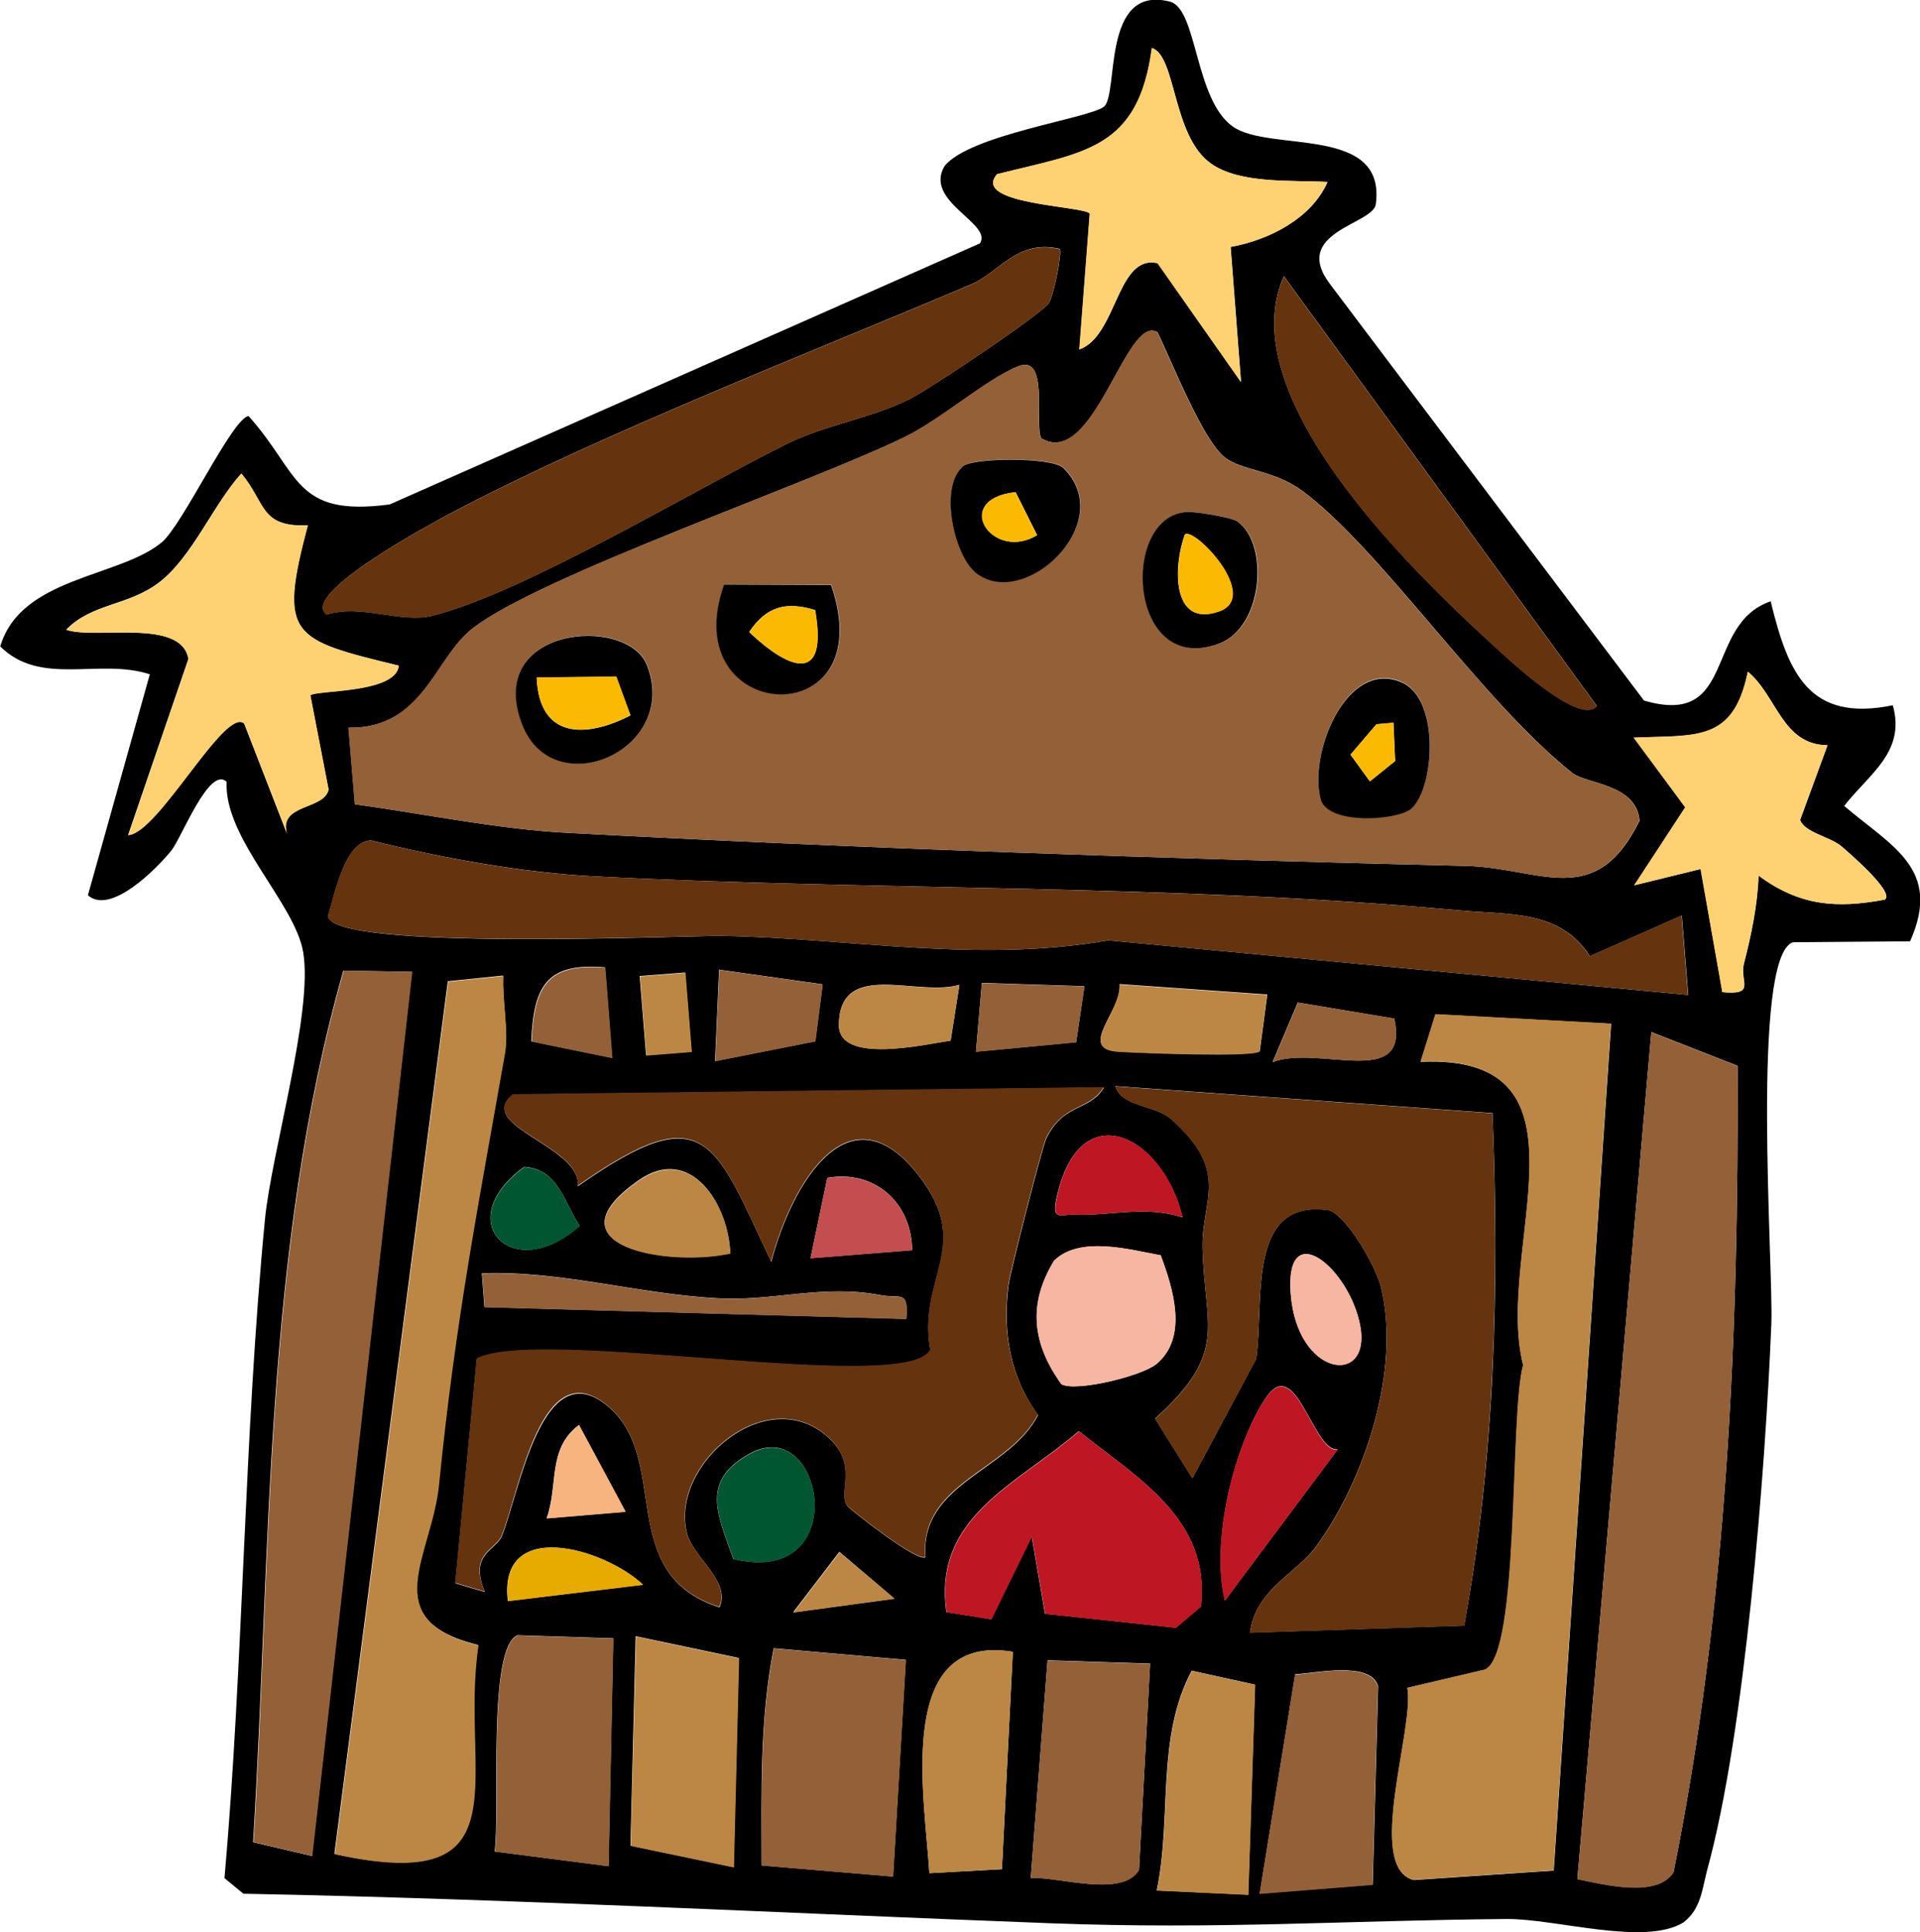 <?xml version="1.0" encoding="UTF-8"?> <svg xmlns="http://www.w3.org/2000/svg" id="Calque_2" data-name="Calque 2" viewBox="0 0 81.25 81.78"><defs><style> .cls-1, .cls-2, .cls-3, .cls-4, .cls-5, .cls-6, .cls-7, .cls-8, .cls-9, .cls-10, .cls-11, .cls-12 { stroke-width: 0px; } .cls-2 { fill: #f8b47f; } .cls-3 { fill: #f7b6a2; } .cls-4 { fill: #65330d; } .cls-5 { fill: #be1622; } .cls-6 { fill: #bc8744; } .cls-7 { fill: #c24e4f; } .cls-8 { fill: #936037; } .cls-9 { fill: #fed173; } .cls-10 { fill: #e7ab00; } .cls-11 { fill: #fbba00; } .cls-12 { fill: #005631; } </style></defs><g id="Calque_1-2" data-name="Calque 1"><path class="cls-1" d="m80.82,39.84l-4.95.04c-1.79.62-.82,13.75-.91,16.14-.25,6.18-1.12,17.32-2.71,23.1-.22.82-.26,1.68-1.02,2.25-1.65,1-5.37-.16-7.46-.15-6.87.06-12.19.45-19.32.18-11.39-.43-22.74-1.03-34.15-1.25l-.8-.66c.81-9.22.82-18.63,1.71-27.86.27-2.82,2.05-8.8,1.62-11.33-.35-2.08-3.36-4.82-3.24-7.21-.73-.7-1.9,2.36-2.34,2.91-.64.79-2.58,2.74-3.53,1.89l2.62-9.35c-2.14-.7-4.61.53-6.33-1.18.87-2.95,5.04-2.91,6.84-4.41.89-.75,2.99-5.27,3.67-5.34,2.18,2.43,1.9,4.28,5.97,3.74l24.98-11.05c.54-.85-2.39-1.77-1.5-3.27,1.06-1.33,6.09-2.01,6.74-2.51s-.13-5.2,2.8-4.45c1.16.3,1.04,4.13,2.65,5.28,1.56,1.12,6.52-.09,6.06,3.3-.12.85-3.6,1.17-1.94,3.37l13.29,17.63c3.95,1.16,2.53-3.23,5.36-4.2.74,3.03,1.61,5.13,5.17,4.4.55,1.98-.99,2.89-2.06,4.26,2,1.71,4.16,2.66,2.79,5.73Zm-1.04-1.78c.38-.34-1.62-2.04-1.85-2.24-.47-.4-1.58-.59-1.75-1.12l1.16-3.16c-1.92-.01-2.15-2.1-3.37-3.11-.61,2.99-2.14,2.68-4.83,2.79l2.18,2.95-2.16,3.3,2.81-.69.92,5.21c1.45.14.72-.45.91-1.2.31-1.2.58-2.49.62-3.73,1.73,1.27,3.27,1.41,5.37,1.01Zm-13.03,41.47c1.09.21,3.36.82,4.07-.29,2.26-11.24,2.76-22.69,2.71-34.13l-3.65-1.43-3.13,35.85Zm4.69-37.43l-.27-3.35-3.89,1.72c-1.27-1.96-3.35-1.74-5.54-1.94-12.17-1.12-24.41-.82-36.61-1.44-3.04-.16-6.46-.78-9.42-1.52-1.13.02-1.54,2.3-1.83,3.19.08,1.51,15.22.83,16.69.85,5.45.1,10.78,1.16,16.33.19l24.55,2.31Zm-56.42-8.06c2.9.4,6.09,1.06,9,1.21,12.6.67,25.43,1.09,38.03,1.4,3.14.08,5.45,1.9,7.33-1.91-.12-1.57-2.25-1.55-2.85-2.03-3.87-3.08-8.1-9.49-11.44-11.95-1.19-.87-2.55-.84-3.26-1.4-.96-.77-2.23-4.05-2.85-5.3-1.33-.8-2.69,5.85-4.93,4.48-.27-.71.34-3.54-.95-3.04s-3.3,2.27-4.84,3.01c-4.21,2.04-15.34,5.84-18.25,8.08-1.62,1.24-2.08,4.26-5.26,4.21l.27,3.24Zm52.56-4.15l-13.25-18.2c-2.21,4.98,5.15,12.21,8.68,15.45.62.56,3.78,3.61,4.56,2.75Zm-1.83,49.27l2.43-35.83-7.43-.4-.63,2.01c7.74-.34,3.1,7.96,4.34,12.84-.57,2.11-.12,12.27-1.62,12.89l-3.28.77c.32,1.67-1.8,7.62.27,8.13l5.92-.4Zm-3.79-10.36c1.31-7.14,1.49-14.44,1.2-21.69l-15.96-1.14c.25.88,1.69.79,2.37,1.4,2.52,2.24,1.27,3.41,1.32,5.46.08,3.32,1.12,4.4-2.01,7.21l1.58,2.52,2.7-5.05c.35-2.41-.45-6.84,3.12-6.28.78.33,1.95,2.39,2.16,3.25.85,3.49-.68,8.14-2.75,10.98-.82,1.13-2.57,1.82-2.79,3.64l9.06-.3Zm-9.88-58.35c1.6-.29,3.42-1.19,4.1-2.75-1.51-.08-3.69.09-4.92-.77-1.66-1.16-1.47-4.55-2.51-4.9-.58,4.3-2.82,4.41-6.55,5.34-1.11,1.29,3.67,1.34,3.92,1.67l-.44,5.75c1.6-.57,1.58-4.04,3.31-3.65l3.53,5.03-.44-5.72Zm1.78,34.5c1.93-.75,5.82,1.2,5.14-1.84l-4.08-.68-1.07,2.53Zm3.7,11.15c-.46-2.44-3.19-4.67-2.94-1.35.26,3.53,3.43,3.95,2.94,1.35Zm.53,23.67l.23-8.41c-.34-1.07-2.63-.54-3.51-.5l-1.5,9.28,4.79-.38Zm-6.26-12.02l4.78-6.41c-1.06.13-1.77-4.17-3.09-2.11s-2.29,6.05-1.68,8.51Zm1.48-23.26l.32-2.4-6.25-.44c.1,1.15-1.82,2.73-.05,2.85.83.06,5.76.25,5.99-.02Zm-.49,35.7l.29-8.89-2.68-.59c-1.52,2.86-.83,6.24-1.48,9.3l3.86.18Zm-2.78-28.67c-.83-3.5-4.4-5.28-5.34-.76-.19.91.18.63.75.65,1.48.06,3.01-.4,4.59.11Zm-1.09,6.2c1.34-1.13.69-3.18.17-4.59-1.36-.25-3.41-.83-4.51.22-1.14,1.86-.91,3.55.31,5.24.63.33,3.44-.36,4.03-.87Zm-4.72,10.58l5.53.59,1.06-.9c.42-3.69-2.67-5.42-5.17-7.42-2.58,2.24-6.18,3.6-5.6,7.66l1.9.3,1.71-3.5.56,3.27Zm.16-55.48c.22-.35.57-2.2.45-2.29-1.8-.41-2.56,1-3.73,1.5-6.85,2.91-15.68,6.33-22.09,9.72-.56.3-6.4,3.41-5.19,4.26,1.44-.46,3.13.38,4.46.05,3.89-.97,11.16-5.38,15.04-7.29,1.63-.8,3.5-1.06,5.14-1.87.84-.41,5.62-3.61,5.93-4.09Zm-5.23,53.06c-.21-3.13,3.56-3.62,4.77-5.99-1.18-1.6-1.51-3.51-1.25-5.5.07-.55,1.44-5.9,1.6-6.21.75-1.52,1.8-1.12,2.44-2.15l-25.01.3c-1.67,1.31,2.93,2.19,2.74,3.88,5.45-3.83,5.76-1.92,8.19,3.2.85-3.26,3.37-7.7,6.44-3.38,1.99,2.8-.24,4.11.29,7.11-.96,1.95-16.48-1-19.19.37l-.91,9.5,1.25.37c-.69-1.61.47-1.76.72-2.37.74-1.83,1.69-7.78,4.45-5.52s.28,7.1,4.76,8.54c.48-1.13-1.11-2.09-1.38-3.14-.73-2.92,3.49-6.52,6.09-3.95,1.15,1.13.28,2.24.7,2.8.12.16,3.05,2.46,3.31,2.16Zm4.46,13.6c1.18-.06,3.88.85,4.58-.34l.47-8.73-4.34-.14-.71,9.21Zm1.92-35.37l.35-2.37-4.34-.14-.25,2.91,4.24-.4Zm-5.31-.07l.37-2.36c-1.79.53-5.07-1.1-5.1,1.69-.02,1.7,3.67.82,4.73.67Zm-.9,35.24l3.07-.17.46-9.2c-5.01-.82-3.73,6.09-3.53,9.38Zm-.73-26.37c-.02-2.02-1.6-3.41-3.59-3.06l-.71,3.4,4.3-.34Zm-.25,2.91c.11-1.26-.26-.84-1.12-1.01-2.4-.46-4.51.27-6.83.14-3.33-.17-6.65-1.18-10.01-1.06l.11,1.43,17.85.5Zm-.56,23.6l.54-9.17-5.59-.49c-.6,3.07-.51,6.08-.51,9.19l5.56.47Zm-4.22-11.18l4.28-.58-2.33-1.98-1.95,2.55Zm.93-24.17l.31-2.41-4.38-.62-.17,3.87,4.24-.84Zm-3.47,21.91c5.1,1.23,3.84-6.19.7-4.46-2.11,1.16-1.36,2.58-.7,4.46Zm-.13-12.94c-.08-2.09-1.68-4.62-3.87-3.09-3.97,2.77,1.22,3.67,3.87,3.09Zm-1.64-8.53l-.27-3.35-1.92.15.27,3.35,1.92-.15Zm1.78,34.51l.22-8.85-4.36-.92-.22,8.86,4.36.91Zm-5.14-34.25l-.3-3.83c-2.51-.21-3.01.83-3.12,3.13l3.42.7Zm-4.41,22.99l5.72-.69c-1.65-1.55-6.14-2.86-5.72.69Zm4.98-3.78l-1.97-3.67c-1.35,1.01-.86,2.54-1.37,3.95l3.34-.28Zm-1.94-12.1c-.66-.98-.9-2.41-2.35-2.49-3.13,2.26-.52,5.04,2.35,2.49Zm1.22,27.1l.2-9.64-4.05-.13c-1.29.5-.73,7.53-.97,9.15l4.82.62Zm-4.39-34.45c.16-.89-.12-2.27-.07-3.24l-2.34.24-4.8,36.93c8.18,1.8,5.26-3.34,6.08-8.84-4.36-1.06-1.97-3.77-1.67-6.8.69-6.94,1.69-11.97,2.8-18.29Zm-8.24-15.1c.21-.24,3.63-.07,3.75-1.26-4.55-1.11-5.1-1.23-3.85-5.94-2.03.09-1.77-.95-2.81-2.19-1.18,1.3-2.08,3.54-3.48,4.61-1.31,1-2.83.87-3.93,2,1.26.43,4.88-.51,5.17,1.24l-2.55,7.45c1.28-.08,4.1-5.46,4.91-4.72l1.81,4.66c-.37-1.28,1.57-.99,1.76-1.87l-.77-3.98Zm.08,49.11l4.23-37.41-2.9-.05c-3.38,11.88-3.06,24.57-3.82,36.89l2.48.58Z"></path><path class="cls-8" d="m15.01,34.04l-.27-3.24c3.18.04,3.64-2.97,5.26-4.21,2.91-2.24,14.05-6.04,18.25-8.08,1.54-.74,3.53-2.51,4.84-3.01s.68,2.33.95,3.04c2.25,1.36,3.6-5.29,4.93-4.48.62,1.25,1.89,4.53,2.85,5.3.71.57,2.07.53,3.26,1.4,3.34,2.46,7.58,8.88,11.44,11.95.6.48,2.73.46,2.85,2.03-1.88,3.81-4.19,1.99-7.33,1.91-12.61-.31-25.43-.73-38.03-1.4-2.91-.15-6.1-.81-9-1.21Zm44.63.23c1.06-.72,1.36-4.67-.33-5.41-2.35-1.02-3.99,3.12-3.4,5.02.43,1.02,3.09.81,3.73.38Zm-7.25-12.19c-.24-.18-1.77-.43-2.14-.41-2.87.14-2.5,7.04,1.37,5.56,1.85-.71,2.11-4.17.77-5.15Zm-11.15,2.1c2.02,1.76,6.16-2.09,3.75-4.4-.53-.45-3.79-.42-4.22-.06-1.03.87-.4,3.7.48,4.46Zm-10.59.55c-2.09,5.93,6.76,6.46,4.53.02l-4.53-.02Zm-3.26,3.42c-.84-2.15-6.9-1.65-5.28,2.51,1.32,3.39,6.68,1.08,5.28-2.51Z"></path><path class="cls-4" d="m39.16,65.88c-.26.3-3.19-2-3.31-2.16-.42-.56.45-1.66-.7-2.8-2.6-2.56-6.82,1.03-6.09,3.95.26,1.05,1.86,2.01,1.38,3.14-4.48-1.44-1.98-6.26-4.76-8.54s-3.71,3.69-4.45,5.52c-.25.61-1.41.76-.72,2.37l-1.25-.37.91-9.5c2.71-1.37,18.23,1.58,19.19-.37-.53-3,1.7-4.31-.29-7.11-3.07-4.32-5.59.12-6.44,3.38-2.43-5.12-2.74-7.03-8.19-3.2.2-1.69-4.41-2.56-2.74-3.88l25.01-.3c-.64,1.03-1.68.64-2.44,2.15-.16.32-1.53,5.66-1.6,6.21-.26,2,.07,3.9,1.25,5.5-1.21,2.37-4.98,2.85-4.77,5.99Z"></path><path class="cls-4" d="m61.96,68.81l-9.06.3c.21-1.82,1.96-2.51,2.79-3.64,2.07-2.84,3.6-7.48,2.75-10.98-.21-.86-1.38-2.93-2.16-3.25-3.57-.57-2.77,3.86-3.12,6.28l-2.7,5.05-1.58-2.52c3.13-2.81,2.09-3.89,2.01-7.21-.05-2.04,1.19-3.21-1.32-5.46-.68-.61-2.12-.52-2.37-1.4l15.96,1.14c.28,7.25.1,14.54-1.2,21.69Z"></path><path class="cls-8" d="m66.75,79.54l3.13-35.85,3.65,1.43c.05,11.44-.45,22.89-2.71,34.13-.71,1.11-2.98.51-4.07.29Z"></path><path class="cls-6" d="m65.74,79.16l-5.92.4c-2.07-.5.05-6.46-.27-8.13l3.28-.77c1.49-.62,1.04-10.78,1.62-12.89-1.24-4.88,3.4-13.18-4.34-12.84l.63-2.01,7.43.4-2.43,35.83Z"></path><path class="cls-4" d="m71.44,42.11l-24.55-2.31c-5.55.97-10.88-.09-16.33-.19-1.47-.03-16.6.65-16.69-.85.29-.89.7-3.16,1.83-3.19,2.97.74,6.38,1.37,9.42,1.52,12.2.62,24.44.33,36.61,1.44,2.19.2,4.27-.02,5.54,1.94l3.89-1.72.27,3.35Z"></path><path class="cls-8" d="m13.21,78.55l-2.48-.58c.76-12.32.44-25.01,3.82-36.89l2.9.05-4.23,37.41Z"></path><path class="cls-6" d="m21.38,44.55c-1.11,6.31-2.11,11.35-2.8,18.29-.3,3.03-2.69,5.74,1.67,6.8-.82,5.51,2.1,10.64-6.08,8.84l4.8-36.93,2.34-.24c-.06.97.22,2.35.07,3.24Z"></path><path class="cls-4" d="m44.39,12.82c-.31.48-5.09,3.68-5.93,4.09-1.64.8-3.5,1.06-5.14,1.87-3.88,1.91-11.15,6.32-15.04,7.29-1.32.33-3.01-.51-4.46-.05-1.21-.85,4.64-3.97,5.19-4.26,6.41-3.39,15.24-6.81,22.09-9.72,1.17-.5,1.93-1.91,3.73-1.5.12.09-.22,1.94-.45,2.29Z"></path><path class="cls-9" d="m13.14,29.44l.77,3.98c-.19.88-2.13.59-1.76,1.87l-1.81-4.66c-.81-.74-3.63,4.64-4.91,4.72l2.55-7.45c-.3-1.75-3.92-.82-5.17-1.24,1.1-1.13,2.62-1,3.93-2,1.4-1.06,2.29-3.31,3.48-4.61,1.04,1.23.78,2.28,2.81,2.19-1.25,4.72-.7,4.83,3.85,5.94-.12,1.19-3.53,1.02-3.75,1.26Z"></path><path class="cls-9" d="m52.07,10.45l.44,5.72-3.53-5.03c-1.73-.39-1.71,3.07-3.31,3.65l.44-5.75c-.26-.33-5.04-.38-3.92-1.67,3.73-.94,5.97-1.04,6.55-5.34,1.04.35.86,3.74,2.51,4.9,1.23.86,3.41.69,4.92.77-.68,1.56-2.49,2.47-4.1,2.75Z"></path><path class="cls-5" d="m44.23,68.31l-.56-3.27-1.71,3.5-1.9-.3c-.58-4.06,3.02-5.42,5.6-7.66,2.5,2,5.59,3.73,5.17,7.42l-1.06.9-5.53-.59Z"></path><path class="cls-9" d="m79.78,38.07c-2.1.4-3.64.26-5.37-1.01-.04,1.25-.31,2.53-.62,3.73-.19.75.54,1.34-.91,1.2l-.92-5.21-2.81.69,2.16-3.3-2.18-2.95c2.69-.12,4.21.19,4.83-2.79,1.23,1.02,1.46,3.1,3.37,3.11l-1.16,3.16c.17.53,1.29.72,1.75,1.12.24.21,2.23,1.91,1.85,2.24Z"></path><path class="cls-8" d="m37.8,79.43l-5.56-.47c0-3.11-.09-6.12.51-9.19l5.59.49-.54,9.17Z"></path><path class="cls-4" d="m67.57,29.9c-.79.86-3.95-2.19-4.56-2.75-3.53-3.23-10.89-10.47-8.68-15.45l13.25,18.2Z"></path><path class="cls-8" d="m25.76,78.99l-4.82-.62c.24-1.62-.32-8.65.97-9.15l4.05.13-.2,9.64Z"></path><polygon class="cls-6" points="31.06 79.04 26.69 78.13 26.92 69.27 31.28 70.19 31.06 79.04"></polygon><path class="cls-8" d="m43.62,79.49l.71-9.21,4.34.14-.47,8.73c-.7,1.19-3.4.27-4.58.34Z"></path><path class="cls-8" d="m58.09,79.78l-4.79.38,1.5-9.28c.89-.05,3.17-.58,3.51.5l-.23,8.41Z"></path><path class="cls-6" d="m39.33,79.29c-.2-3.29-1.49-10.2,3.53-9.38l-.46,9.2-3.07.17Z"></path><path class="cls-6" d="m52.82,80.2l-3.86-.18c.65-3.05-.04-6.44,1.48-9.3l2.68.59-.29,8.89Z"></path><path class="cls-3" d="m48.95,57.72c-.6.51-3.4,1.2-4.03.87-1.22-1.69-1.45-3.38-.31-5.24,1.1-1.05,3.15-.47,4.51-.22.52,1.4,1.17,3.45-.17,4.59Z"></path><path class="cls-5" d="m51.83,67.76c-.61-2.46.35-6.44,1.68-8.51s2.04,2.24,3.09,2.11l-4.78,6.41Z"></path><path class="cls-8" d="m38.36,55.83l-17.85-.5-.11-1.43c3.36-.12,6.68.89,10.01,1.06,2.33.12,4.43-.61,6.83-.14.86.17,1.23-.25,1.12,1.01Z"></path><path class="cls-6" d="m53.31,44.5c-.23.27-5.16.07-5.99.02-1.76-.12.15-1.7.05-2.85l6.25.44-.32,2.4Z"></path><path class="cls-12" d="m31.04,65.99c-.66-1.88-1.42-3.3.7-4.46,3.14-1.73,4.4,5.69-.7,4.46Z"></path><path class="cls-6" d="m30.91,53.06c-2.65.58-7.85-.32-3.87-3.09,2.19-1.53,3.8,1,3.87,3.09Z"></path><polygon class="cls-8" points="34.51 44.08 30.27 44.92 30.44 41.05 34.82 41.67 34.51 44.08"></polygon><path class="cls-5" d="m50.05,51.52c-1.58-.51-3.1-.05-4.59-.11-.57-.02-.94.27-.75-.65.93-4.52,4.51-2.74,5.34.76Z"></path><path class="cls-6" d="m40.23,44.05c-1.06.15-4.75,1.02-4.73-.67.03-2.79,3.31-1.16,5.1-1.69l-.37,2.36Z"></path><path class="cls-7" d="m38.6,52.92l-4.3.34.71-3.4c1.99-.35,3.57,1.04,3.59,3.06Z"></path><polygon class="cls-8" points="45.54 44.12 41.3 44.52 41.55 41.61 45.9 41.75 45.54 44.12"></polygon><path class="cls-8" d="m25.92,44.79l-3.42-.7c.11-2.3.61-3.34,3.12-3.13l.3,3.83Z"></path><path class="cls-3" d="m57.56,56.11c.49,2.59-2.68,2.18-2.94-1.35-.25-3.32,2.48-1.09,2.94,1.35Z"></path><path class="cls-8" d="m53.86,44.96l1.07-2.53,4.08.68c.67,3.04-3.22,1.1-5.14,1.84Z"></path><path class="cls-12" d="m24.54,51.89c-2.87,2.54-5.49-.23-2.35-2.49,1.45.08,1.69,1.52,2.35,2.49Z"></path><path class="cls-2" d="m26.48,63.99l-3.34.28c.51-1.41.02-2.93,1.37-3.95l1.97,3.67Z"></path><path class="cls-10" d="m21.5,67.77c-.43-3.56,4.07-2.25,5.72-.69l-5.72.69Z"></path><rect class="cls-6" x="26.5" y="41.96" width="3.36" height="1.93" transform="translate(68.72 11.41) rotate(85.42)"></rect><polygon class="cls-6" points="33.58 68.25 35.53 65.7 37.86 67.67 33.58 68.25"></polygon><path class="cls-1" d="m41.24,24.19c-.87-.76-1.51-3.59-.48-4.46.43-.36,3.69-.39,4.22.06,2.41,2.31-1.72,6.17-3.75,4.4Zm2.65-1.54l-.91-1.82c-2.74.3-.98,2.97.91,1.82Z"></path><path class="cls-1" d="m59.64,34.28c-.63.43-3.3.63-3.73-.38-.59-1.91,1.05-6.04,3.4-5.02,1.69.73,1.38,4.69.33,5.41Zm-.68-3.69l-.71.06-1.1,1.29.82,1.13,1.07-.86-.07-1.62Z"></path><path class="cls-1" d="m30.64,24.74l4.53.02c2.22,6.44-6.63,5.91-4.53-.02Zm3.85,1.08c-1.21-.37-2.05-.17-2.79.93,1.73,1.64,3.34,2.21,2.79-.93Z"></path><path class="cls-1" d="m52.38,22.08c1.33.98,1.07,4.44-.77,5.15-3.87,1.48-4.24-5.42-1.37-5.56.38-.02,1.9.23,2.14.41Zm-2.24.54c-.48,1.28-.6,3.98,1.45,3.25,1.76-.63-1.06-3.59-1.45-3.25Z"></path><path class="cls-1" d="m27.38,28.16c1.4,3.59-3.96,5.9-5.28,2.51-1.62-4.16,4.44-4.66,5.28-2.51Zm-.7,2.12l-.6-1.64-3.37.04c.11,2.62,2.1,2.56,3.97,1.6Z"></path><path class="cls-11" d="m43.88,22.65c-1.9,1.15-3.66-1.52-.91-1.82l.91,1.82Z"></path><polygon class="cls-11" points="58.96 30.59 59.04 32.21 57.97 33.07 57.15 31.94 58.25 30.65 58.96 30.59"></polygon><path class="cls-11" d="m34.5,25.82c.55,3.14-1.06,2.57-2.79.93.74-1.1,1.58-1.3,2.79-.93Z"></path><path class="cls-11" d="m50.15,22.63c.39-.34,3.22,2.62,1.45,3.25-2.05.73-1.93-1.97-1.45-3.25Z"></path><path class="cls-11" d="m26.68,30.27c-1.87.96-3.86,1.02-3.97-1.6l3.37-.04.6,1.64Z"></path></g></svg> 
